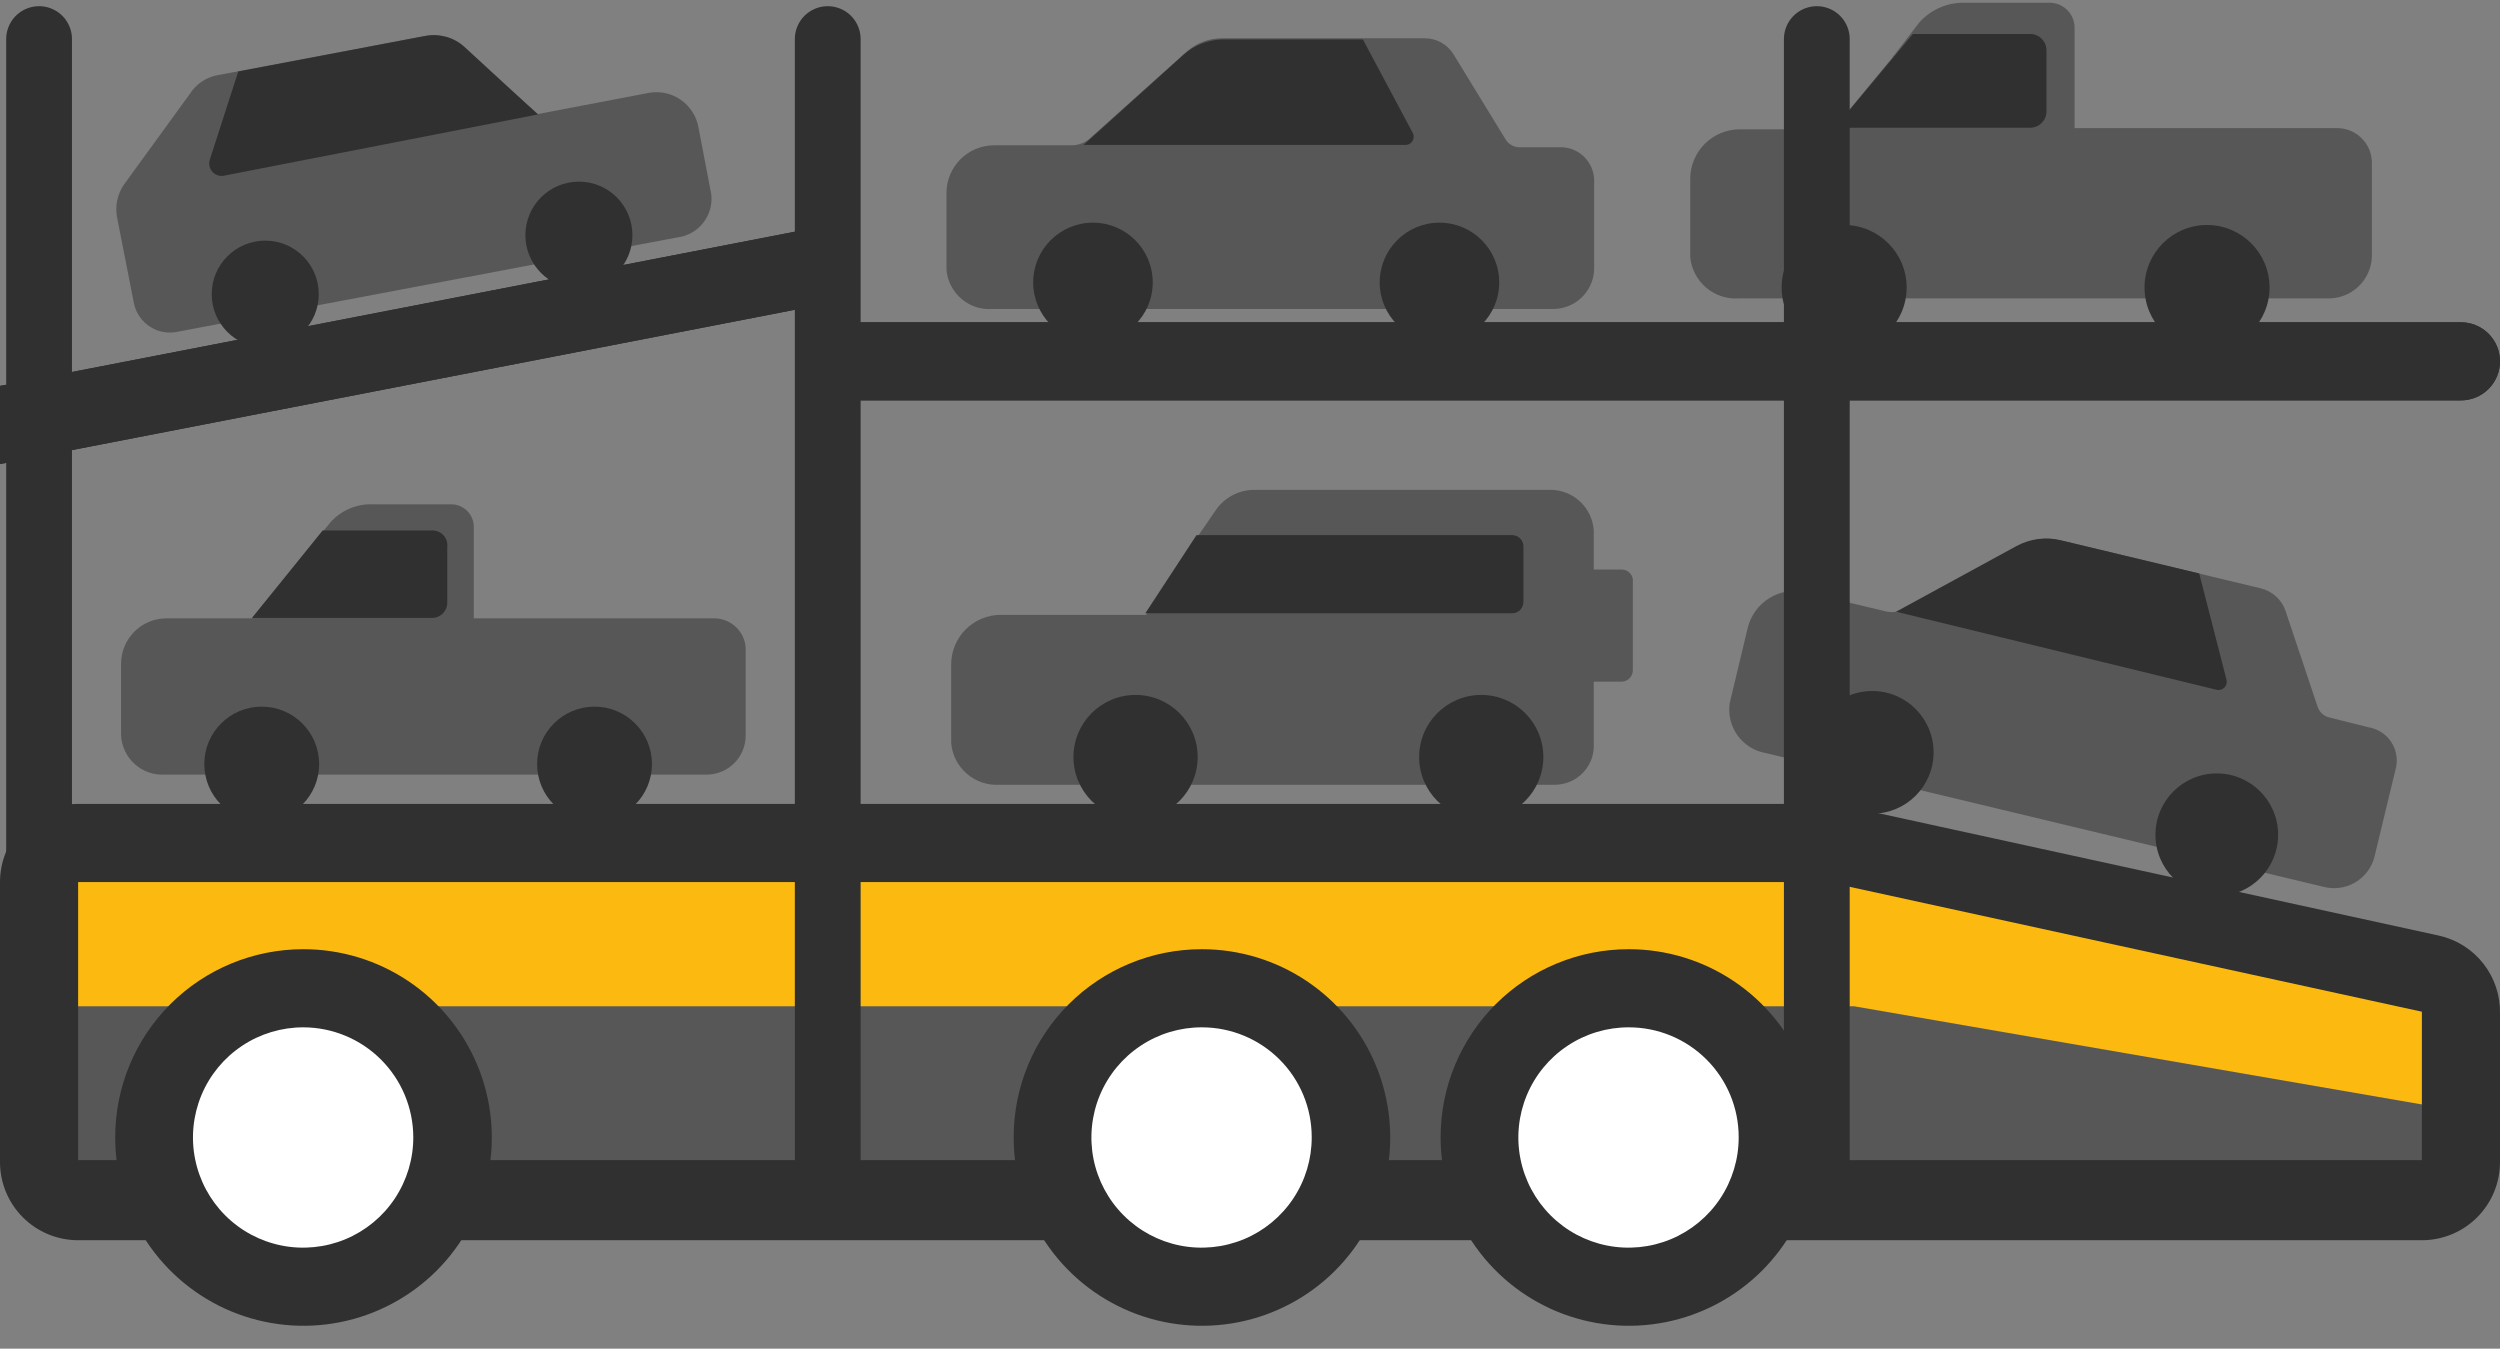 <svg width="76" height="41" viewBox="0 0 76 41" fill="none" xmlns="http://www.w3.org/2000/svg">
<rect x="0" y="0" width="76" height="41" fill="#808080" stroke="none"/>
<g clip-path="url(#clip0)">
<path d="M72.841 23.323L72.176 26.078C72.085 26.399 71.87 26.672 71.579 26.837C71.288 27.001 70.943 27.044 70.621 26.956L53.687 22.895C53.34 22.837 53.031 22.645 52.824 22.36C52.618 22.076 52.531 21.723 52.583 21.375L53.129 19.095C53.219 18.716 53.456 18.388 53.788 18.183C54.119 17.978 54.519 17.913 54.898 18.003L56.026 18.276L57.321 18.584C57.509 18.633 57.709 18.607 57.879 18.513L61.441 16.578C61.804 16.379 62.228 16.324 62.629 16.423L68.721 17.884C68.895 17.925 69.057 18.009 69.19 18.13C69.323 18.25 69.423 18.403 69.481 18.573L70.454 21.482C70.481 21.565 70.53 21.639 70.594 21.697C70.659 21.756 70.737 21.796 70.823 21.814L72.01 22.111C72.145 22.134 72.274 22.184 72.39 22.258C72.506 22.331 72.605 22.427 72.683 22.541C72.76 22.654 72.814 22.781 72.841 22.915C72.869 23.05 72.869 23.188 72.841 23.323ZM57.404 23.453C57.472 23.255 57.478 23.04 57.421 22.838C57.364 22.636 57.247 22.456 57.085 22.323C56.923 22.189 56.725 22.107 56.516 22.089C56.307 22.071 56.097 22.117 55.915 22.221C55.732 22.325 55.586 22.482 55.495 22.671C55.404 22.86 55.373 23.072 55.406 23.28C55.439 23.487 55.534 23.679 55.678 23.831C55.823 23.983 56.011 24.087 56.216 24.13C56.34 24.164 56.468 24.174 56.595 24.159C56.722 24.143 56.845 24.103 56.956 24.04C57.068 23.977 57.165 23.893 57.244 23.792C57.323 23.692 57.381 23.576 57.416 23.453H57.404ZM68.507 26.101C68.535 25.972 68.536 25.838 68.512 25.708C68.487 25.578 68.437 25.454 68.364 25.343C68.291 25.233 68.197 25.138 68.087 25.064C67.977 24.99 67.853 24.939 67.723 24.914C67.542 24.888 67.357 24.915 67.191 24.992C67.025 25.069 66.885 25.192 66.787 25.346C66.689 25.501 66.638 25.68 66.64 25.863C66.641 26.046 66.696 26.225 66.797 26.378C66.897 26.53 67.04 26.651 67.208 26.724C67.375 26.798 67.561 26.821 67.741 26.792C67.922 26.763 68.09 26.682 68.226 26.56C68.362 26.437 68.459 26.278 68.507 26.101Z" fill="#565756"/>
<path d="M56.917 24.736C55.887 24.736 55.053 23.901 55.053 22.871C55.053 21.842 55.887 21.007 56.917 21.007C57.947 21.007 58.781 21.842 58.781 22.871C58.781 23.901 57.947 24.736 56.917 24.736Z" fill="#2F302F"/>
<path d="M67.391 27.241C66.361 27.241 65.526 26.407 65.526 25.377C65.526 24.347 66.361 23.512 67.391 23.512C68.42 23.512 69.255 24.347 69.255 25.377C69.255 26.407 68.42 27.241 67.391 27.241Z" fill="#2F302F"/>
<path d="M67.688 20.674C67.696 20.715 67.695 20.758 67.683 20.798C67.671 20.838 67.65 20.874 67.62 20.904C67.591 20.933 67.554 20.955 67.514 20.967C67.474 20.979 67.431 20.98 67.391 20.971L57.641 18.596L61.299 16.601C61.709 16.378 62.187 16.315 62.641 16.423L66.856 17.433L67.688 20.674Z" fill="#2F302F"/>
<path d="M1.282 31.789L75.109 34.414V30.59L55.812 25.887H1.282V31.789Z" fill="#FCBA11"/>
<path d="M22.669 19.689V22.361C22.669 22.676 22.544 22.978 22.322 23.2C22.099 23.423 21.797 23.548 21.482 23.548H5.023C4.857 23.559 4.69 23.538 4.532 23.484C4.374 23.43 4.229 23.345 4.104 23.235C3.979 23.124 3.877 22.99 3.805 22.84C3.732 22.69 3.69 22.527 3.681 22.361V20.176C3.681 19.81 3.826 19.46 4.085 19.202C4.343 18.943 4.693 18.798 5.059 18.798H7.659L9.298 16.803C9.311 16.768 9.336 16.738 9.369 16.72L10.046 15.877C10.207 15.698 10.405 15.556 10.627 15.462C10.849 15.367 11.088 15.323 11.329 15.331H13.704C13.796 15.329 13.888 15.346 13.974 15.381C14.059 15.415 14.137 15.467 14.203 15.532C14.268 15.598 14.32 15.675 14.354 15.761C14.389 15.847 14.406 15.939 14.404 16.031V18.798H21.672C21.921 18.788 22.165 18.876 22.351 19.042C22.537 19.208 22.651 19.44 22.669 19.689ZM8.562 23.251C8.557 23.13 8.529 23.01 8.478 22.899C8.427 22.789 8.355 22.689 8.266 22.607C8.176 22.524 8.071 22.459 7.957 22.417C7.843 22.375 7.722 22.356 7.6 22.361C7.453 22.358 7.307 22.388 7.173 22.45C7.039 22.512 6.921 22.603 6.828 22.717C6.7 22.866 6.628 23.055 6.626 23.251C6.653 23.489 6.766 23.709 6.945 23.869C7.123 24.029 7.354 24.118 7.594 24.118C7.834 24.118 8.065 24.029 8.244 23.869C8.422 23.709 8.535 23.489 8.562 23.251ZM19.249 23.251C19.245 23.13 19.216 23.01 19.165 22.899C19.115 22.789 19.042 22.689 18.953 22.607C18.864 22.524 18.759 22.459 18.645 22.417C18.531 22.375 18.409 22.356 18.288 22.361C18.041 22.351 17.8 22.439 17.618 22.606C17.435 22.773 17.326 23.005 17.314 23.251C17.326 23.499 17.435 23.732 17.617 23.901C17.799 24.07 18.04 24.16 18.288 24.154C18.415 24.167 18.544 24.154 18.666 24.114C18.788 24.075 18.9 24.011 18.996 23.927C19.092 23.842 19.169 23.738 19.223 23.622C19.277 23.505 19.306 23.379 19.309 23.251H19.249Z" fill="#565756"/>
<path d="M7.956 24.973C6.992 24.973 6.211 24.192 6.211 23.227C6.211 22.263 6.992 21.482 7.956 21.482C8.92 21.482 9.702 22.263 9.702 23.227C9.702 24.192 8.92 24.973 7.956 24.973Z" fill="#2F302F"/>
<path d="M18.074 24.973C17.11 24.973 16.328 24.192 16.328 23.227C16.328 22.263 17.11 21.482 18.074 21.482C19.038 21.482 19.819 22.263 19.819 23.227C19.819 24.192 19.038 24.973 18.074 24.973Z" fill="#2F302F"/>
<path d="M13.597 16.637V18.323C13.597 18.446 13.548 18.564 13.461 18.651C13.374 18.738 13.257 18.786 13.134 18.786H7.659L9.809 16.126H13.134C13.199 16.124 13.265 16.136 13.325 16.162C13.386 16.187 13.44 16.226 13.484 16.274C13.528 16.323 13.561 16.38 13.58 16.443C13.6 16.506 13.605 16.572 13.597 16.637Z" fill="#2F302F"/>
<path d="M49.638 17.599V20.378C49.638 20.469 49.601 20.556 49.537 20.621C49.472 20.686 49.385 20.722 49.293 20.722H48.45V22.586C48.461 22.749 48.439 22.912 48.385 23.066C48.33 23.22 48.244 23.361 48.133 23.48C48.022 23.599 47.887 23.694 47.737 23.759C47.587 23.824 47.426 23.857 47.263 23.857H30.388C30.025 23.88 29.668 23.76 29.392 23.522C29.117 23.285 28.946 22.949 28.916 22.586V20.211C28.914 20.012 28.952 19.815 29.027 19.631C29.102 19.446 29.213 19.279 29.353 19.137C29.493 18.996 29.66 18.884 29.844 18.807C30.028 18.731 30.225 18.691 30.424 18.691H34.841L36.29 16.483L36.943 15.533C37.073 15.336 37.249 15.174 37.456 15.062C37.663 14.95 37.895 14.892 38.131 14.891H47.132C47.468 14.891 47.791 15.018 48.036 15.248C48.281 15.477 48.429 15.791 48.45 16.126V17.314H49.293C49.375 17.312 49.455 17.34 49.518 17.393C49.581 17.445 49.623 17.518 49.638 17.599Z" fill="#565756"/>
<path d="M34.521 24.902C33.478 24.902 32.633 24.056 32.633 23.014C32.633 21.971 33.478 21.126 34.521 21.126C35.563 21.126 36.409 21.971 36.409 23.014C36.409 24.056 35.563 24.902 34.521 24.902Z" fill="#2F302F"/>
<path d="M45.03 24.902C43.987 24.902 43.142 24.056 43.142 23.014C43.142 21.971 43.987 21.126 45.03 21.126C46.073 21.126 46.918 21.971 46.918 23.014C46.918 24.056 46.073 24.902 45.03 24.902Z" fill="#2F302F"/>
<path d="M46.312 16.625V18.299C46.312 18.391 46.276 18.478 46.212 18.543C46.147 18.608 46.059 18.644 45.968 18.644H34.818L36.373 16.269H45.992C46.081 16.275 46.164 16.315 46.224 16.382C46.284 16.448 46.316 16.536 46.312 16.625Z" fill="#2F302F"/>
<path d="M1.282 35.981H75.109V33.832L56.359 30.59H1.282V35.981Z" fill="#565756"/>
<path d="M2.375 26.814V35.269H73.625V30.756L55.563 26.814H2.375ZM2.375 24.439H55.812L74.136 28.441C74.674 28.559 75.154 28.86 75.494 29.294C75.834 29.727 76.013 30.265 76 30.816V35.328C76 35.958 75.75 36.562 75.304 37.008C74.859 37.453 74.255 37.703 73.625 37.703H2.375C1.745 37.703 1.141 37.453 0.696 37.008C0.25 36.562 -7.62939e-06 35.958 -7.62939e-06 35.328V26.814C-7.62939e-06 26.184 0.25 25.58 0.696 25.134C1.141 24.689 1.745 24.439 2.375 24.439Z" fill="#2F302F"/>
<path d="M36.539 39.104C37.437 39.104 38.314 38.838 39.06 38.34C39.806 37.841 40.387 37.133 40.73 36.304C41.074 35.475 41.163 34.563 40.989 33.683C40.813 32.803 40.381 31.995 39.747 31.36C39.113 30.726 38.304 30.294 37.424 30.119C36.544 29.944 35.632 30.034 34.803 30.377C33.974 30.721 33.266 31.302 32.768 32.048C32.269 32.794 32.003 33.671 32.003 34.568C32.003 35.771 32.481 36.925 33.332 37.776C34.182 38.626 35.336 39.104 36.539 39.104Z" fill="white"/>
<path d="M36.539 31.231C35.876 31.229 35.227 31.424 34.675 31.791C34.122 32.158 33.691 32.681 33.436 33.293C33.181 33.905 33.114 34.58 33.242 35.23C33.371 35.881 33.691 36.479 34.16 36.948C34.629 37.417 35.226 37.736 35.877 37.865C36.528 37.994 37.202 37.926 37.815 37.672C38.427 37.417 38.95 36.986 39.317 36.433C39.684 35.88 39.879 35.231 39.876 34.568C39.876 33.683 39.525 32.834 38.899 32.209C38.273 31.583 37.424 31.231 36.539 31.231ZM36.539 28.856C37.672 28.856 38.779 29.192 39.721 29.822C40.662 30.451 41.396 31.346 41.829 32.392C42.261 33.439 42.374 34.59 42.152 35.701C41.931 36.812 41.384 37.831 40.583 38.632C39.781 39.431 38.76 39.976 37.649 40.195C36.538 40.415 35.386 40.3 34.341 39.865C33.295 39.43 32.402 38.694 31.774 37.751C31.147 36.809 30.813 35.701 30.816 34.568C30.816 33.817 30.964 33.073 31.252 32.38C31.539 31.686 31.961 31.056 32.493 30.525C33.025 29.994 33.656 29.574 34.35 29.288C35.044 29.001 35.788 28.855 36.539 28.856Z" fill="#2F302F"/>
<path d="M9.227 39.104C10.124 39.104 11.001 38.838 11.747 38.34C12.493 37.841 13.075 37.133 13.418 36.304C13.761 35.475 13.851 34.563 13.676 33.683C13.501 32.803 13.069 31.995 12.434 31.36C11.8 30.726 10.992 30.294 10.112 30.119C9.232 29.944 8.32 30.034 7.491 30.377C6.662 30.721 5.954 31.302 5.455 32.048C4.957 32.794 4.691 33.671 4.691 34.568C4.691 35.771 5.169 36.925 6.019 37.776C6.87 38.626 8.024 39.104 9.227 39.104Z" fill="white"/>
<path d="M9.227 31.231C8.564 31.229 7.914 31.424 7.362 31.791C6.809 32.158 6.378 32.681 6.123 33.293C5.869 33.905 5.801 34.58 5.93 35.23C6.059 35.881 6.378 36.479 6.847 36.948C7.316 37.417 7.914 37.736 8.565 37.865C9.215 37.994 9.89 37.926 10.502 37.672C11.114 37.417 11.637 36.986 12.004 36.433C12.371 35.88 12.566 35.231 12.564 34.568C12.561 33.684 12.208 32.837 11.583 32.212C10.958 31.587 10.111 31.234 9.227 31.231ZM9.227 28.856C10.359 28.856 11.466 29.192 12.408 29.822C13.35 30.451 14.083 31.346 14.516 32.392C14.949 33.439 15.062 34.59 14.84 35.701C14.618 36.812 14.072 37.831 13.27 38.632C12.468 39.431 11.447 39.976 10.336 40.195C9.225 40.415 8.074 40.3 7.028 39.865C5.983 39.43 5.089 38.694 4.462 37.751C3.834 36.809 3.501 35.701 3.503 34.568C3.503 33.817 3.651 33.073 3.939 32.38C4.227 31.686 4.649 31.056 5.18 30.525C5.712 29.994 6.343 29.574 7.037 29.288C7.732 29.001 8.476 28.855 9.227 28.856Z" fill="#2F302F"/>
<path d="M3.764 5.617L5.783 2.838C5.873 2.699 5.99 2.579 6.127 2.486C6.263 2.392 6.417 2.326 6.579 2.292L12.861 1.104C13.07 1.06 13.287 1.066 13.493 1.122C13.699 1.178 13.89 1.282 14.048 1.425L16.352 3.467L19.712 2.826C19.881 2.794 20.054 2.795 20.222 2.83C20.39 2.865 20.55 2.933 20.691 3.031C20.833 3.128 20.953 3.252 21.046 3.397C21.139 3.541 21.203 3.702 21.233 3.871L21.624 5.914C21.658 6.225 21.567 6.537 21.371 6.782C21.175 7.027 20.891 7.184 20.579 7.22L5.415 10.082C5.271 10.115 5.121 10.119 4.975 10.094C4.829 10.069 4.69 10.015 4.565 9.935C4.44 9.856 4.332 9.752 4.248 9.631C4.163 9.509 4.104 9.372 4.073 9.227L3.562 6.626C3.527 6.453 3.526 6.274 3.561 6.101C3.596 5.928 3.665 5.763 3.764 5.617ZM18.299 8.206C18.52 8.165 18.715 8.038 18.842 7.853C18.969 7.668 19.017 7.44 18.976 7.22C18.935 7 18.808 6.804 18.624 6.677C18.439 6.55 18.211 6.502 17.991 6.543C17.77 6.584 17.575 6.711 17.448 6.896C17.321 7.081 17.273 7.308 17.314 7.529C17.355 7.749 17.482 7.944 17.666 8.071C17.851 8.198 18.079 8.247 18.299 8.206ZM8.312 10.082C8.47 10.038 8.611 9.949 8.719 9.827C8.827 9.704 8.897 9.553 8.92 9.391C8.944 9.23 8.92 9.065 8.851 8.917C8.783 8.768 8.673 8.643 8.535 8.556C8.397 8.469 8.236 8.424 8.073 8.427C7.91 8.429 7.751 8.479 7.615 8.57C7.48 8.661 7.374 8.79 7.31 8.94C7.246 9.091 7.227 9.256 7.256 9.417C7.309 9.644 7.45 9.841 7.648 9.966C7.846 10.09 8.084 10.132 8.312 10.082Z" fill="#565756"/>
<path d="M17.599 8.776C16.7 8.776 15.972 8.047 15.972 7.149C15.972 6.25 16.7 5.522 17.599 5.522C18.497 5.522 19.226 6.25 19.226 7.149C19.226 8.047 18.497 8.776 17.599 8.776Z" fill="#2F302F"/>
<path d="M8.063 10.569C7.165 10.569 6.436 9.84 6.436 8.942C6.436 8.043 7.165 7.315 8.063 7.315C8.962 7.315 9.69 8.043 9.69 8.942C9.69 9.84 8.962 10.569 8.063 10.569Z" fill="#2F302F"/>
<path d="M6.377 4.857L7.244 2.173L12.932 1.093C13.142 1.052 13.359 1.061 13.565 1.118C13.771 1.176 13.961 1.281 14.119 1.425L16.352 3.479L6.852 5.332C6.786 5.352 6.716 5.354 6.648 5.338C6.581 5.321 6.52 5.286 6.471 5.237C6.422 5.189 6.388 5.127 6.371 5.06C6.355 4.993 6.357 4.923 6.377 4.857Z" fill="#2F302F"/>
<path d="M48.462 5.439V8.206C48.447 8.534 48.302 8.844 48.059 9.066C47.817 9.288 47.496 9.406 47.167 9.393H30.174C29.831 9.419 29.492 9.31 29.23 9.087C28.968 8.865 28.803 8.548 28.773 8.206V5.854C28.776 5.474 28.929 5.111 29.197 4.842C29.466 4.573 29.83 4.421 30.21 4.417H32.585C32.776 4.416 32.96 4.349 33.108 4.227L36.064 1.579C36.363 1.308 36.753 1.16 37.157 1.164H43.308C43.484 1.162 43.657 1.206 43.812 1.292C43.965 1.377 44.095 1.501 44.187 1.651L45.778 4.251C45.823 4.32 45.885 4.377 45.958 4.416C46.03 4.456 46.111 4.477 46.194 4.477H47.381C47.515 4.469 47.65 4.487 47.777 4.531C47.904 4.575 48.021 4.644 48.121 4.733C48.222 4.823 48.303 4.931 48.362 5.052C48.42 5.173 48.454 5.305 48.462 5.439ZM33.844 9.001C33.858 8.799 33.811 8.597 33.709 8.422C33.608 8.247 33.455 8.107 33.273 8.019C33.09 7.932 32.885 7.902 32.685 7.932C32.484 7.963 32.298 8.053 32.15 8.191C32.001 8.329 31.898 8.508 31.853 8.705C31.808 8.903 31.823 9.109 31.897 9.298C31.971 9.487 32.1 9.649 32.267 9.763C32.434 9.877 32.632 9.939 32.834 9.939C32.962 9.944 33.09 9.924 33.21 9.879C33.33 9.834 33.44 9.767 33.533 9.68C33.627 9.592 33.703 9.488 33.756 9.371C33.809 9.255 33.839 9.129 33.844 9.001ZM44.971 9.001C44.985 8.799 44.938 8.597 44.836 8.421C44.733 8.246 44.58 8.105 44.397 8.018C44.213 7.931 44.008 7.901 43.807 7.933C43.607 7.964 43.42 8.056 43.272 8.195C43.124 8.334 43.022 8.514 42.978 8.713C42.934 8.911 42.952 9.118 43.027 9.306C43.103 9.495 43.234 9.656 43.402 9.769C43.571 9.882 43.77 9.941 43.973 9.939C44.1 9.944 44.227 9.924 44.347 9.879C44.466 9.834 44.575 9.766 44.668 9.679C44.761 9.592 44.835 9.487 44.887 9.37C44.939 9.254 44.968 9.129 44.971 9.001Z" fill="#565756"/>
<path d="M33.226 10.402C32.223 10.402 31.409 9.589 31.409 8.586C31.409 7.582 32.223 6.769 33.226 6.769C34.23 6.769 35.043 7.582 35.043 8.586C35.043 9.589 34.23 10.402 33.226 10.402Z" fill="#2F302F"/>
<path d="M43.759 10.402C42.756 10.402 41.943 9.589 41.943 8.586C41.943 7.582 42.756 6.769 43.759 6.769C44.763 6.769 45.576 7.582 45.576 8.586C45.576 9.589 44.763 10.402 43.759 10.402Z" fill="#2F302F"/>
<path d="M42.952 4.049C42.97 4.087 42.978 4.127 42.976 4.169C42.974 4.21 42.962 4.25 42.941 4.285C42.919 4.32 42.89 4.35 42.855 4.371C42.819 4.392 42.779 4.404 42.738 4.406H32.941L35.969 1.674C36.295 1.378 36.717 1.21 37.157 1.199H41.432L42.952 4.049Z" fill="#2F302F"/>
<path d="M72.105 4.916V7.814C72.09 8.159 71.939 8.485 71.686 8.72C71.433 8.956 71.097 9.082 70.751 9.072H52.856C52.495 9.096 52.139 8.977 51.864 8.742C51.589 8.507 51.416 8.174 51.383 7.814V5.439C51.383 5.039 51.542 4.655 51.825 4.372C52.108 4.09 52.491 3.931 52.891 3.931H55.729L57.523 1.758C57.538 1.721 57.563 1.688 57.594 1.663L58.342 0.689C58.515 0.492 58.729 0.337 58.969 0.232C59.209 0.127 59.469 0.077 59.731 0.083H62.308C62.51 0.083 62.703 0.163 62.846 0.306C62.988 0.448 63.068 0.642 63.068 0.843V3.895H71.013C71.151 3.89 71.29 3.913 71.42 3.962C71.55 4.01 71.669 4.084 71.77 4.179C71.872 4.274 71.954 4.388 72.011 4.514C72.069 4.641 72.1 4.777 72.105 4.916ZM56.667 8.764C56.663 8.63 56.632 8.499 56.576 8.377C56.52 8.256 56.441 8.146 56.343 8.056C56.244 7.965 56.129 7.895 56.003 7.849C55.878 7.804 55.744 7.784 55.611 7.79C55.45 7.787 55.29 7.82 55.144 7.888C54.998 7.956 54.869 8.057 54.767 8.182C54.62 8.339 54.539 8.548 54.542 8.764C54.57 9.026 54.694 9.269 54.89 9.446C55.086 9.622 55.341 9.72 55.605 9.72C55.869 9.72 56.123 9.622 56.319 9.446C56.516 9.269 56.64 9.026 56.667 8.764ZM68.388 8.764C68.37 8.509 68.258 8.271 68.074 8.095C67.889 7.919 67.645 7.819 67.391 7.814C67.257 7.807 67.122 7.827 66.996 7.873C66.87 7.919 66.754 7.988 66.654 8.079C66.555 8.169 66.475 8.279 66.418 8.4C66.361 8.522 66.328 8.653 66.322 8.787C66.35 9.05 66.474 9.293 66.67 9.47C66.866 9.646 67.121 9.744 67.385 9.744C67.649 9.744 67.903 9.646 68.1 9.47C68.296 9.293 68.42 9.05 68.448 8.787L68.388 8.764Z" fill="#565756"/>
<path d="M56.062 10.64C55.013 10.64 54.162 9.789 54.162 8.74C54.162 7.691 55.013 6.84 56.062 6.84C57.111 6.84 57.962 7.691 57.962 8.74C57.962 9.789 57.111 10.64 56.062 10.64Z" fill="#2F302F"/>
<path d="M67.094 10.64C66.044 10.64 65.194 9.789 65.194 8.74C65.194 7.691 66.044 6.84 67.094 6.84C68.143 6.84 68.994 7.691 68.994 8.74C68.994 9.789 68.143 10.64 67.094 10.64Z" fill="#2F302F"/>
<path d="M62.213 1.544V3.384C62.213 3.517 62.161 3.643 62.067 3.737C61.974 3.831 61.847 3.883 61.714 3.883H55.777L58.152 1.033H61.75C61.878 1.042 61.998 1.1 62.084 1.196C62.17 1.291 62.217 1.415 62.213 1.544Z" fill="#2F302F"/>
<path d="M49.519 39.104C47.013 39.104 44.983 37.073 44.983 34.568C44.983 32.063 47.013 30.032 49.519 30.032C52.024 30.032 54.055 32.063 54.055 34.568C54.055 37.073 52.024 39.104 49.519 39.104Z" fill="white"/>
<path d="M49.519 31.231C48.855 31.229 48.206 31.424 47.654 31.791C47.101 32.158 46.67 32.681 46.415 33.293C46.16 33.905 46.093 34.58 46.222 35.23C46.351 35.881 46.67 36.479 47.139 36.948C47.608 37.417 48.206 37.736 48.856 37.865C49.507 37.994 50.181 37.926 50.794 37.672C51.406 37.417 51.929 36.986 52.296 36.433C52.663 35.88 52.858 35.231 52.856 34.568C52.856 33.683 52.504 32.834 51.878 32.209C51.252 31.583 50.404 31.231 49.519 31.231ZM49.519 28.856C50.651 28.856 51.758 29.192 52.7 29.822C53.642 30.451 54.375 31.346 54.808 32.392C55.241 33.439 55.353 34.59 55.132 35.701C54.91 36.812 54.364 37.831 53.562 38.632C52.76 39.431 51.739 39.976 50.628 40.195C49.517 40.415 48.366 40.3 47.32 39.865C46.275 39.43 45.381 38.694 44.754 37.751C44.126 36.809 43.793 35.701 43.795 34.568C43.795 33.817 43.943 33.073 44.231 32.38C44.519 31.686 44.941 31.056 45.472 30.525C46.004 29.994 46.635 29.574 47.329 29.288C48.024 29.001 48.768 28.855 49.519 28.856Z" fill="#2F302F"/>
<path d="M25.163 12.172H74.812C75.127 12.172 75.43 12.047 75.652 11.824C75.875 11.601 76 11.299 76 10.984C76 10.669 75.875 10.367 75.652 10.145C75.43 9.922 75.127 9.797 74.812 9.797H25.163V12.172Z" fill="#2F302F"/>
<path d="M25.163 9.797H74.812C75.127 9.797 75.43 9.922 75.652 10.145C75.875 10.367 76 10.669 76 10.984C76 11.299 75.875 11.601 75.652 11.824C75.43 12.047 75.127 12.172 74.812 12.172H25.163V9.797Z" fill="#2F302F"/>
<path d="M1.90735e-06 14.107L25.08 9.239L25.211 6.84L1.90735e-06 11.732V14.107Z" fill="#2F302F"/>
<path d="M25.211 6.84L25.08 9.239L1.90735e-06 14.107V11.732L25.211 6.84Z" fill="#2F302F"/>
<path d="M25.163 35.958V1.188" stroke="#2F302F" stroke-width="2" stroke-linecap="round" stroke-linejoin="round"/>
<path d="M1.188 34.414V1.188" stroke="#2F302F" stroke-width="2" stroke-linecap="round" stroke-linejoin="round"/>
<path d="M55.231 35.958V1.188" stroke="#2F302F" stroke-width="2" stroke-linecap="round" stroke-linejoin="round"/>
</g>
<defs>
<clipPath id="clip0">
<rect width="76" height="40.292" fill="white" transform="matrix(-1 0 0 1 76 0)"/>
</clipPath>
</defs>
</svg>

